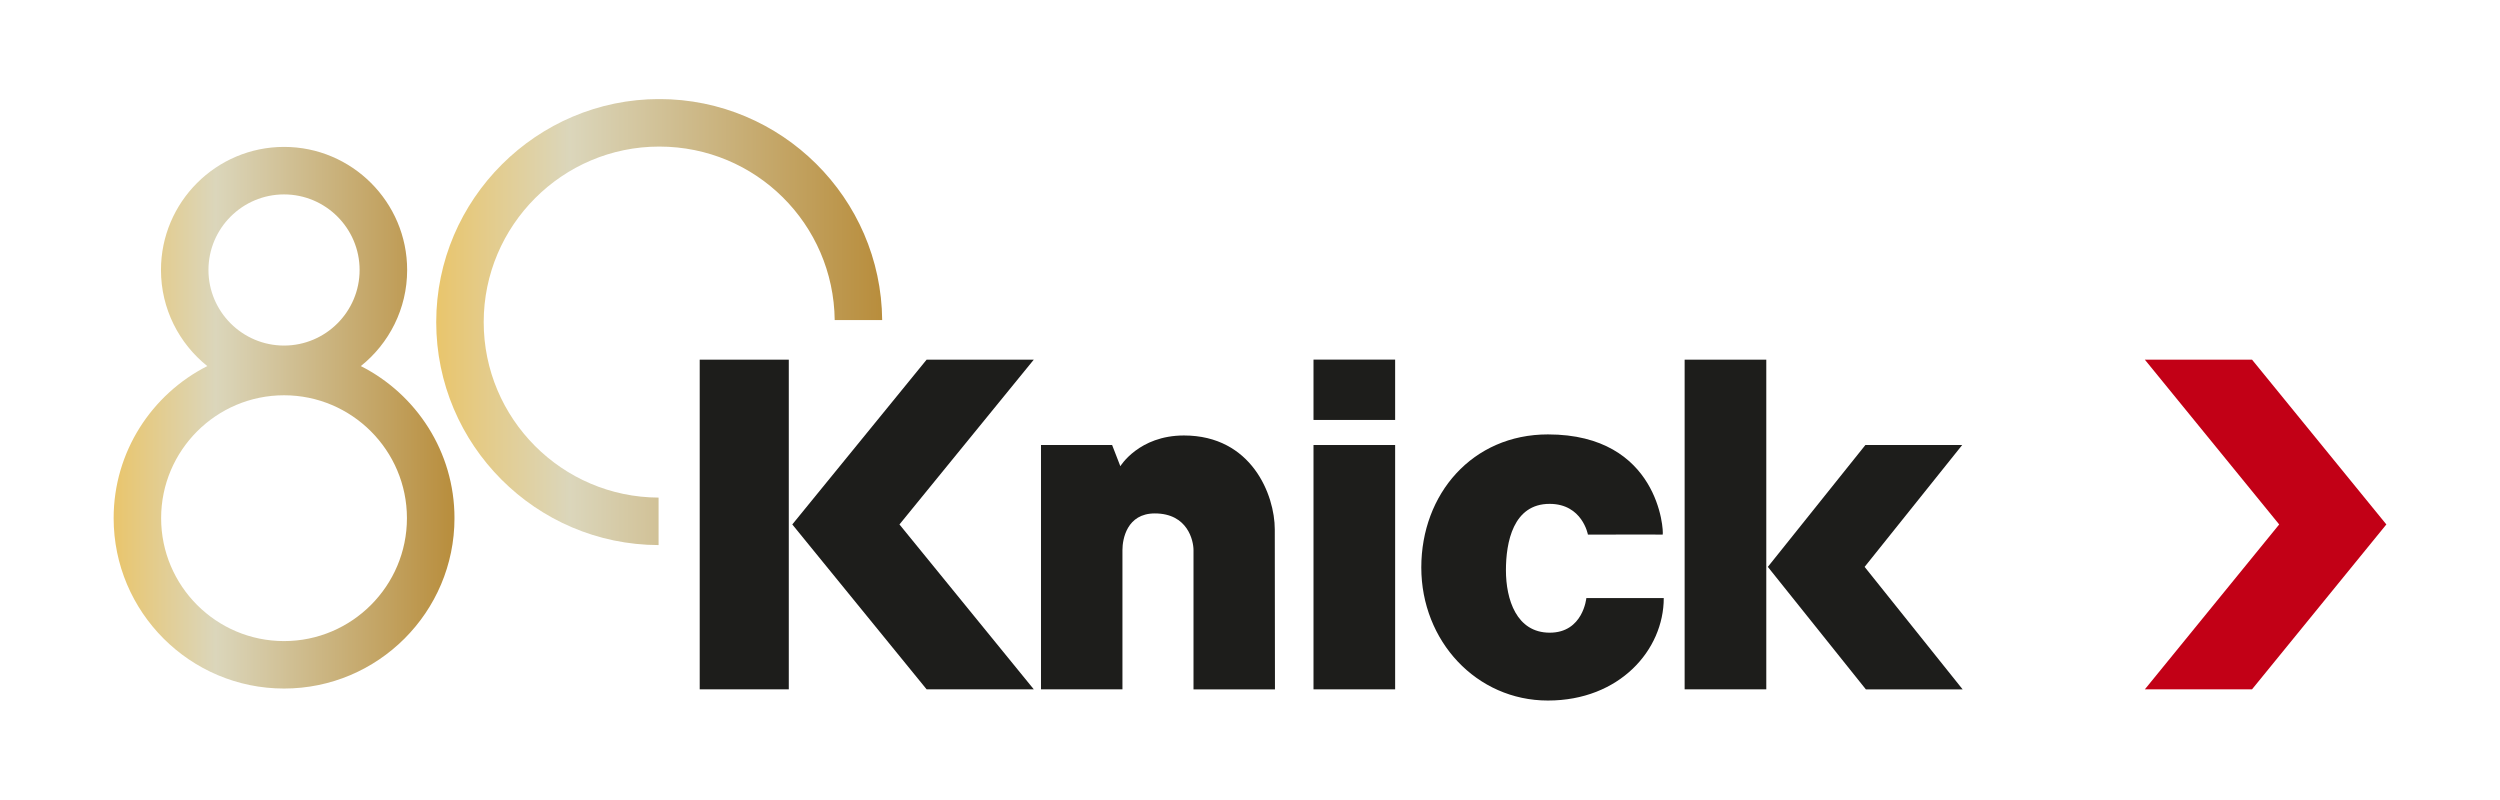 <?xml version="1.0" encoding="UTF-8"?>
<svg id="Ebene_1" data-name="Ebene 1" xmlns="http://www.w3.org/2000/svg" xmlns:xlink="http://www.w3.org/1999/xlink" viewBox="0 0 841.89 269.29">
  <defs>
    <style>
      .cls-1 {
        fill: none;
      }

      .cls-2 {
        fill: url(#Unbenannter_Verlauf);
      }

      .cls-3 {
        fill: url(#Unbenannter_Verlauf_2);
      }

      .cls-4 {
        fill: #1d1d1b;
      }

      .cls-5 {
        clip-path: url(#clippath-1);
      }

      .cls-6 {
        clip-path: url(#clippath-3);
      }

      .cls-7 {
        clip-path: url(#clippath-2);
      }

      .cls-8 {
        fill: #c20016;
      }

      .cls-9 {
        clip-path: url(#clippath);
      }
    </style>
    <clipPath id="clippath">
      <path class="cls-1" d="M146.9,108.47c0,41.34,33.57,74.98,74.88,75.09v-15.99c-32.49-.12-58.89-26.58-58.89-59.1s26.51-59.11,59.11-59.11,58.73,26.15,59.09,58.43h15.99c-.36-41.1-33.9-74.43-75.08-74.43s-75.1,33.69-75.1,75.1"/>
    </clipPath>
    <linearGradient id="Unbenannter_Verlauf" data-name="Unbenannter Verlauf" x1="0" y1="269.79" x2="1" y2="269.79" gradientTransform="translate(146.9 40629.79) scale(150.2 -150.2)" gradientUnits="userSpaceOnUse">
      <stop offset="0" stop-color="#e9c56c"/>
      <stop offset=".3" stop-color="#dbd6bb"/>
      <stop offset="1" stop-color="#b88d3c"/>
    </linearGradient>
    <clipPath id="clippath-1">
      <path class="cls-1" d="M54.26,174.5c0-22.82,18.57-41.39,41.39-41.39s41.39,18.57,41.39,41.39-18.57,41.39-41.39,41.39-41.39-18.57-41.39-41.39M70.2,90.92c0-14.03,11.42-25.45,25.45-25.45s25.45,11.42,25.45,25.45-11.42,25.45-25.45,25.45-25.45-11.42-25.45-25.45M54.21,90.92c0,13.08,6.1,24.76,15.6,32.36-18.69,9.47-31.54,28.86-31.54,51.21,0,31.64,25.74,57.38,57.39,57.38s57.39-25.74,57.39-57.38c0-22.35-12.85-41.74-31.54-51.21,9.5-7.6,15.6-19.28,15.6-32.36,0-22.85-18.59-41.45-41.45-41.45s-41.45,18.59-41.45,41.45"/>
    </clipPath>
    <linearGradient id="Unbenannter_Verlauf_2" data-name="Unbenannter Verlauf 2" x1="0" y1="270.09" x2="1" y2="270.09" gradientTransform="translate(38.27 31138.64) scale(114.77 -114.77)" gradientUnits="userSpaceOnUse">
      <stop offset="0" stop-color="#e9c56c"/>
      <stop offset=".3" stop-color="#dbd6bb"/>
      <stop offset="1" stop-color="#b88d3c"/>
    </linearGradient>
    <clipPath id="clippath-2">
      <rect class="cls-1" width="841.89" height="269.29"/>
    </clipPath>
    <clipPath id="clippath-3">
      <rect class="cls-1" width="841.89" height="269.29"/>
    </clipPath>
  </defs>
  <g class="cls-9">
    <rect class="cls-2" x="146.9" y="33.38" width="150.18" height="150.19"/>
  </g>
  <g class="cls-5">
    <rect class="cls-3" x="38.27" y="49.48" width="114.77" height="182.4"/>
  </g>
  <path class="cls-4" d="M442.33,141.42h27.49v-20.32h-27.49v20.32ZM442.33,149.86h27.49v82.28h-27.49v-82.28Z"/>
  <g class="cls-7">
    <path class="cls-4" d="M534.74,180.03s-1.85-10.32-12.85-10.35c-12.38-.04-14.76,13.03-14.76,22.35,0,9.78,3.51,21.03,14.76,21.03s12.32-11.66,12.32-11.66h26.07c0,17.51-14.92,34.51-39.01,34.51s-42.64-20.06-42.64-44.81,17.2-44.81,42.64-44.81c37.4,0,39.05,32.49,38.65,33.74.12-.04-25.17,0-25.17,0"/>
  </g>
  <path class="cls-4" d="M266.81,176.61l45.24,55.53h36.09l-45.24-55.53,45.24-55.5h-36.09l-45.24,55.5ZM235.63,121.11h30s0,111.03,0,111.03h-30v-111.03Z"/>
  <path class="cls-4" d="M660.77,149.86h-32.59l-32.85,41.04,33.01,41.25h32.59l-33.01-41.25,32.86-41.04ZM567.31,121.11h27.5v111.03h-27.5v-111.03Z"/>
  <g class="cls-6">
    <path class="cls-4" d="M377.99,185.17v46.97s-27.43,0-27.43,0v-82.28h23.95l2.77,7.14s6.24-10.35,21.42-10.35c22.81,0,30.59,20.06,30.59,31.61l.06,53.89h-27.43s0-46.89,0-46.89c0-3.21-1.96-12.36-13.03-12.36-9.46,0-10.9,8.75-10.9,12.28"/>
  </g>
  <polygon class="cls-8" points="803.62 176.61 758.38 232.14 722.29 232.14 767.53 176.61 722.28 121.11 758.38 121.11 803.62 176.61"/>
</svg>